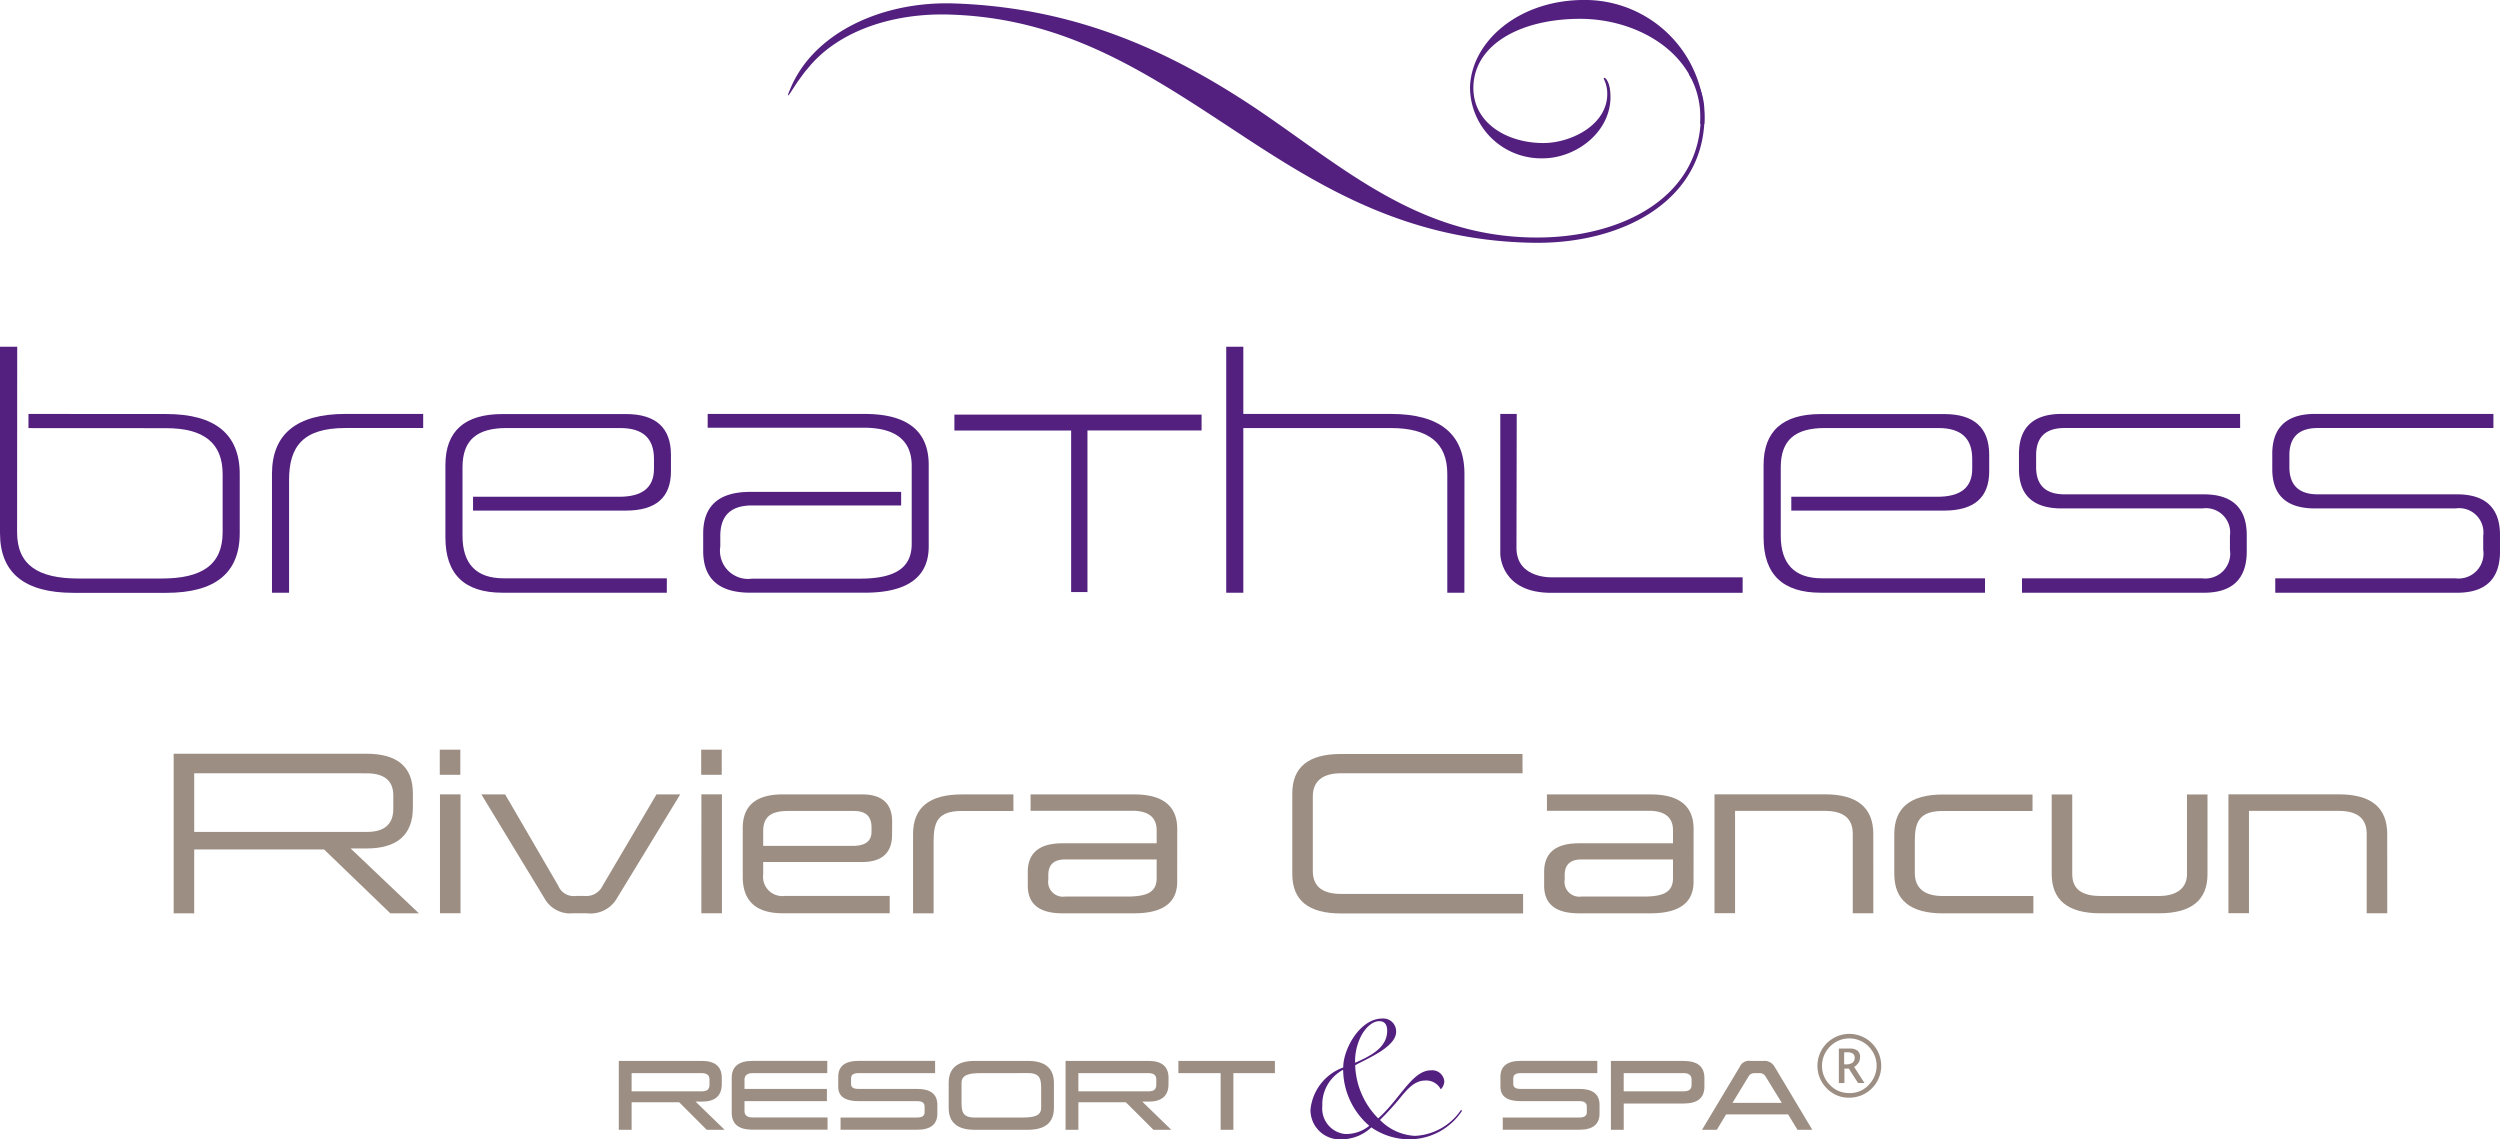 <svg id="Group_11785" data-name="Group 11785" xmlns="http://www.w3.org/2000/svg" xmlns:xlink="http://www.w3.org/1999/xlink" width="152.056" height="69.297" viewBox="0 0 152.056 69.297">
  <defs>
    <clipPath id="clip-path">
      <rect id="Rectangle_5366" data-name="Rectangle 5366" width="152.03" height="69.297" fill="none"/>
    </clipPath>
    <clipPath id="clip-path-2">
      <rect id="Rectangle_5367" data-name="Rectangle 5367" width="152.056" height="69.297" fill="none"/>
    </clipPath>
  </defs>
  <g id="Group_11782" data-name="Group 11782" transform="translate(0.026)">
    <g id="Group_11781" data-name="Group 11781" clip-path="url(#clip-path)">
      <path id="Path_21389" data-name="Path 21389" d="M258.046,63.12l-8.885,0v.843h9.3c1.825,0,2.738-.8,2.738-2.39v-1c0-1.642-.913-2.481-2.738-2.481h-7.518c-2.3,0-3.468,1.04-3.468,3.1V65.6c0,2.245,1.168,3.358,3.468,3.358h10v-.876H251.02c-1.679,0-2.5-.894-2.5-2.591V61.332c0-1.679.894-2.39,2.683-2.39h6.9c1.387,0,2.062.62,2.062,1.88v.6c0,1.131-.694,1.7-2.117,1.7" transform="translate(-140.236 -32.908)" fill="#532080"/>
      <path id="Path_21390" data-name="Path 21390" d="M10.11,52.744l-8.379-.005V53.6l8.379.005c2.3,0,3.431.913,3.431,2.793v3.54c0,1.989-1.277,2.81-3.7,2.81H4.763c-2.446,0-3.723-.821-3.723-2.81l.007-11.285H0V59.988c0,2.427,1.5,3.632,4.471,3.632H10.11c2.974,0,4.471-1.2,4.471-3.632V56.394c0-2.428-1.5-3.65-4.471-3.65" transform="translate(-0.026 -27.562)" fill="#532080"/>
    </g>
  </g>
  <g id="Group_11784" data-name="Group 11784">
    <g id="Group_11783" data-name="Group 11783" clip-path="url(#clip-path-2)">
      <path id="Path_21391" data-name="Path 21391" d="M47.36,58.941H42.634c-2.573,0-3.431,1.113-3.431,3.157V68.96h-1.04V61.734c0-2.427,1.5-3.65,4.471-3.65H47.36Z" transform="translate(-21.621 -32.908)" fill="#532080"/>
      <path id="Path_21392" data-name="Path 21392" d="M73.066,63.12l-8.885,0v.843h9.3c1.825,0,2.737-.8,2.737-2.39v-1c0-1.642-.912-2.481-2.737-2.481H65.967c-2.3,0-3.467,1.04-3.467,3.1V65.6c0,2.245,1.168,3.358,3.467,3.358h10v-.876H66.04c-1.679,0-2.5-.894-2.5-2.591V61.332c0-1.679.894-2.39,2.683-2.39h6.9c1.387,0,2.062.62,2.062,1.88v.6c0,1.131-.694,1.7-2.117,1.7" transform="translate(-35.409 -32.908)" fill="#532080"/>
      <path id="Path_21393" data-name="Path 21393" d="M108.5,58.084H98.942v.839h9.49c1.953,0,2.92.785,2.92,2.318v4.745c0,1.514-1.077,2.117-3.175,2.117h-6.533a1.711,1.711,0,0,1-1.934-1.953v-.639c0-1.241.639-1.861,1.934-1.861h9.066v-.825l-9.175,0c-1.9,0-2.865.839-2.865,2.537v1.058c0,1.7.967,2.537,2.865,2.537H108.5c2.592,0,3.887-.949,3.887-2.81V61.186c0-2.062-1.3-3.1-3.887-3.1" transform="translate(-55.9 -32.908)" fill="#532080"/>
      <path id="Path_21394" data-name="Path 21394" d="M186.546,63.617h-1.04V56.391c0-1.88-1.131-2.792-3.43-2.792H173.1V63.617h-1.04V48.653h1.04v4.088h8.979c2.974,0,4.471,1.222,4.471,3.65Z" transform="translate(-97.478 -27.564)" fill="#532080"/>
      <path id="Path_21395" data-name="Path 21395" d="M296.762,58.941H286.086c-1.15,0-1.733.547-1.733,1.661v.712c0,1.113.584,1.661,1.733,1.661h8.468c1.733,0,2.61.839,2.61,2.481v.985c0,1.679-.876,2.519-2.61,2.519H283.494v-.876h10.968a1.514,1.514,0,0,0,1.679-1.734v-.857a1.476,1.476,0,0,0-1.679-1.661H285.9c-1.715,0-2.591-.8-2.591-2.39v-.931c0-1.606.876-2.427,2.591-2.427h10.858Z" transform="translate(-160.511 -32.908)" fill="#532080"/>
      <path id="Path_21396" data-name="Path 21396" d="M332.3,58.941H321.623c-1.149,0-1.733.547-1.733,1.661v.712c0,1.113.584,1.661,1.733,1.661h8.468c1.733,0,2.61.839,2.61,2.481v.985c0,1.679-.876,2.519-2.61,2.519H319.031v-.876H330a1.514,1.514,0,0,0,1.679-1.734v-.857A1.476,1.476,0,0,0,330,63.832H321.44c-1.715,0-2.591-.8-2.591-2.39v-.931c0-1.606.876-2.427,2.591-2.427H332.3Z" transform="translate(-180.644 -32.908)" fill="#532080"/>
      <path id="Path_21397" data-name="Path 21397" d="M133.923,58.18v.968h7.1v9.825h.993v-9.83h6.941V58.18Z" transform="translate(-75.874 -32.962)" fill="#532080"/>
      <path id="Path_21398" data-name="Path 21398" d="M210.522,58.084v8.509s-.013,2.411,3.171,2.372h11.57v-.943h-11.53s-2.2.131-2.227-1.757l.016-8.181Z" transform="translate(-119.271 -32.908)" fill="#532080"/>
      <path id="Path_21399" data-name="Path 21399" d="M220.269,7.535c.254-4.032-3.576-6.39-7.3-6.39-3.576,0-6.391,1.522-6.492,4.083C206.4,7.459,208.5,8.7,210.734,8.7c1.7,0,4.006-1.141,3.88-3.145-.051-.583-.254-.761-.2-.811.075-.076.329.228.381.786.254,2.359-1.993,4.1-4.1,4.1a4.328,4.328,0,0,1-4.423-4.353c.1-2.765,2.966-5.279,6.947-5.279a7.269,7.269,0,0,1,7.305,7.535" transform="translate(-116.861)" fill="#532080"/>
      <path id="Path_21400" data-name="Path 21400" d="M166.314,6.95a3.944,3.944,0,0,0-.577-1.933c-.174-.232-.3-.292-.352-.235-.026.028.075.116.2.347a3.937,3.937,0,0,1,.5,1.817c.244,5.259-4.794,7.848-10.22,7.76h-.026c-7.049-.114-11.638-4.381-16.856-7.883C133.941,3.468,128.234.738,120.731.473c-4.46-.165-8.7,1.82-10.061,5.308.023-.047-.033.084-.009.038.062-.194-.188.4-.024.212.031-.036.544-.835.576-.869.189-.243.339-.487.53-.69,1.823-2.319,5.239-3.471,8.836-3.317,7.072.258,12.063,3.7,17.358,7.174,5.044,3.327,10.317,6.572,17.949,6.7,5.6.091,10.67-2.7,10.427-8.073" transform="translate(-62.649 -0.262)" fill="#532080"/>
      <path id="Path_21401" data-name="Path 21401" d="M38.92,109.039c0,1.65-.947,2.487-2.827,2.487h-.959l4.15,3.944H37.548l-4.028-3.882h-7.9v3.882h-1.25v-9.707H36.093c1.88,0,2.827.8,2.827,2.4Zm-13.3-2.087v3.567H36.129c1.068,0,1.6-.473,1.6-1.4V108.3q0-1.347-1.638-1.346Z" transform="translate(-13.808 -59.92)" fill="#9c8e83"/>
      <path id="Path_21402" data-name="Path 21402" d="M61.709,105.2h1.25v1.528h-1.25Zm.012,2.718h1.25v7.231h-1.25Z" transform="translate(-34.961 -59.603)" fill="#9c8e83"/>
      <path id="Path_21403" data-name="Path 21403" d="M75.739,117.88a1.852,1.852,0,0,1-1.772.825h-.861a1.768,1.768,0,0,1-1.674-.837l-3.883-6.394h1.444l3.227,5.545a1.011,1.011,0,0,0,1.068.631h.534a1.1,1.1,0,0,0,1.1-.619l3.276-5.557h1.444Z" transform="translate(-38.27 -63.156)" fill="#9c8e83"/>
      <path id="Path_21404" data-name="Path 21404" d="M98.391,105.2h1.25v1.528h-1.25Zm.012,2.718h1.25v7.231H98.4Z" transform="translate(-55.743 -59.603)" fill="#9c8e83"/>
      <path id="Path_21405" data-name="Path 21405" d="M113.3,113.925c0,1.1-.607,1.662-1.832,1.662h-6.006v.752a1.169,1.169,0,0,0,1.3,1.31h6.395v1.055h-6.5q-2.438,0-2.439-2.22v-2.96c0-1.371.813-2.051,2.439-2.051h4.817c1.225,0,1.832.558,1.832,1.662Zm-6.309-1.444c-1.019,0-1.529.316-1.529,1.238v.886h5.448c.764,0,1.141-.291,1.141-.862v-.267c0-.667-.352-.995-1.068-.995Z" transform="translate(-59.043 -63.156)" fill="#9c8e83"/>
      <path id="Path_21406" data-name="Path 21406" d="M134.226,112.481h-3.143c-1.5,0-1.711.716-1.711,1.881v4.344h-1.25v-4.817c0-1.613.983-2.414,2.96-2.414h3.143Z" transform="translate(-72.588 -63.156)" fill="#9c8e83"/>
      <path id="Path_21407" data-name="Path 21407" d="M153.308,116.789c0,1.274-.873,1.917-2.621,1.917h-4.355c-1.408,0-2.112-.558-2.112-1.687v-.825q0-1.748,2.112-1.747h5.727v-.789c0-.788-.5-1.189-1.481-1.189H144.39v-.995h6.3q2.621,0,2.621,2.111Zm-6.819-1.359q-1.02,0-1.02.947v.279a.9.9,0,0,0,1.02,1.031h3.761c1.165,0,1.808-.231,1.808-1.117v-1.14Z" transform="translate(-81.708 -63.156)" fill="#9c8e83"/>
      <path id="Path_21408" data-name="Path 21408" d="M195.345,106.952H184.3c-1.116,0-1.711.485-1.711,1.4v4.538c0,.935.57,1.4,1.711,1.4h11.078v1.189H184.3c-1.977,0-2.96-.8-2.96-2.4v-4.9c0-1.6.983-2.4,2.96-2.4h11.042Z" transform="translate(-102.74 -59.92)" fill="#9c8e83"/>
      <path id="Path_21409" data-name="Path 21409" d="M225.763,116.789c0,1.274-.874,1.917-2.621,1.917h-4.356c-1.407,0-2.111-.558-2.111-1.687v-.825q0-1.748,2.111-1.747h5.727v-.789c0-.788-.5-1.189-1.48-1.189h-6.188v-.995h6.3q2.621,0,2.621,2.111Zm-6.819-1.359q-1.019,0-1.019.947v.279a.9.9,0,0,0,1.019,1.031h3.761c1.165,0,1.807-.231,1.807-1.117v-1.14Z" transform="translate(-122.757 -63.156)" fill="#9c8e83"/>
      <path id="Path_21410" data-name="Path 21410" d="M250.242,118.705h-1.25v-4.829c0-.934-.558-1.4-1.7-1.4h-5.46v6.224h-1.25v-7.231h6.71c1.965,0,2.948.8,2.948,2.414Z" transform="translate(-136.302 -63.156)" fill="#9c8e83"/>
      <path id="Path_21411" data-name="Path 21411" d="M274.217,112.481h-5.448c-1.444,0-1.711.68-1.711,1.8v1.966c0,.934.583,1.407,1.711,1.407h5.5v1.055h-5.5c-1.977,0-2.96-.8-2.96-2.4v-2.415c0-1.613.983-2.414,2.96-2.414h5.448Z" transform="translate(-150.594 -63.156)" fill="#9c8e83"/>
      <path id="Path_21412" data-name="Path 21412" d="M297.373,116.327c0,1.577-.982,2.378-2.948,2.378h-3.567c-1.978,0-2.961-.8-2.961-2.4v-4.829h1.25v4.841c0,.9.558,1.335,1.711,1.335h3.567c1.1,0,1.7-.5,1.7-1.322v-4.853h1.249Z" transform="translate(-163.108 -63.156)" fill="#9c8e83"/>
      <path id="Path_21413" data-name="Path 21413" d="M322.36,118.705h-1.25v-4.829c0-.934-.558-1.4-1.7-1.4h-5.46v6.224H312.7v-7.231h6.71c1.966,0,2.948.8,2.948,2.414Z" transform="translate(-177.162 -63.156)" fill="#9c8e83"/>
      <path id="Path_21414" data-name="Path 21414" d="M256.94,148.957a1.834,1.834,0,0,1-1.352-.572,1.94,1.94,0,1,1,1.352.572m0-.279a1.569,1.569,0,0,0,1.292-.6,1.643,1.643,0,0,0,0-2.129,1.647,1.647,0,0,0-2.538,0,1.66,1.66,0,0,0-.392,1.064,1.609,1.609,0,0,0,.484,1.17,1.568,1.568,0,0,0,1.154.491m-.613-.606v-2.1h.659a.744.744,0,0,1,.474.128.467.467,0,0,1,.157.384.646.646,0,0,1-.091.342.807.807,0,0,1-.271.263l.631.98h-.391l-.566-.879h-.264v.879Zm.319-1.138h.1a.665.665,0,0,0,.408-.1.361.361,0,0,0,.135-.308.281.281,0,0,0-.114-.246.582.582,0,0,0-.341-.081h-.184Z" transform="translate(-144.483 -82.193)" fill="#9c8e83"/>
      <path id="Path_21415" data-name="Path 21415" d="M93.093,150.278c0,.707-.4,1.068-1.215,1.068H91.5l1.765,1.713H92.176L90.5,151.383H87.61v1.676h-.781v-4.19h5.049c.811,0,1.215.346,1.215,1.032Zm-5.483-.665v1.105H91.9c.3,0,.445-.131.445-.387v-.346c0-.246-.157-.372-.471-.372Z" transform="translate(-49.193 -84.342)" fill="#9c8e83"/>
      <path id="Path_21416" data-name="Path 21416" d="M108.481,149.613h-4.546c-.319,0-.487.141-.487.4v.56h5.012v.743h-5.012v.592c0,.272.162.4.487.4H108.5v.744h-4.561c-.848,0-1.268-.34-1.268-1.032V149.9c0-.686.42-1.032,1.268-1.032h4.546Z" transform="translate(-58.166 -84.342)" fill="#9c8e83"/>
      <path id="Path_21417" data-name="Path 21417" d="M123.515,149.613h-4.661c-.3,0-.45.1-.45.309v.35c0,.205.146.3.45.3h3.577c.811,0,1.221.324,1.221.969v.534c0,.649-.409.98-1.221.98h-4.666v-.744h4.666c.293,0,.445-.1.445-.315v-.361c0-.21-.152-.319-.445-.319h-3.577c-.822,0-1.231-.293-1.231-.875v-.6c0-.649.409-.974,1.231-.974h4.661Z" transform="translate(-66.64 -84.342)" fill="#9c8e83"/>
      <path id="Path_21418" data-name="Path 21418" d="M139.524,151.723c0,.891-.524,1.336-1.582,1.336h-3.237c-1.058,0-1.582-.446-1.582-1.336v-1.508c0-.9.524-1.346,1.582-1.346h3.237c1.058,0,1.582.451,1.582,1.346Zm-4.472-2.11c-.749,0-1.147.126-1.147.6v1.126c0,.586.032.974.8.974H137.6c.738,0,1.147-.111,1.147-.593v-1.131c0-.592-.036-.979-.8-.979Z" transform="translate(-75.422 -84.342)" fill="#9c8e83"/>
      <path id="Path_21419" data-name="Path 21419" d="M155.782,150.278c0,.707-.4,1.068-1.215,1.068h-.382l1.765,1.713h-1.084l-1.681-1.676H150.3v1.676h-.78v-4.19h5.048c.811,0,1.215.346,1.215,1.032Zm-5.483-.665v1.105h4.294c.3,0,.445-.131.445-.387v-.346c0-.246-.157-.372-.471-.372Z" transform="translate(-84.71 -84.342)" fill="#9c8e83"/>
      <path id="Path_21420" data-name="Path 21420" d="M171.228,149.613H168.7v3.446h-.775v-3.446h-2.571v-.744h5.871Z" transform="translate(-93.683 -84.342)" fill="#9c8e83"/>
      <path id="Path_21421" data-name="Path 21421" d="M216.435,149.613h-4.661c-.3,0-.451.1-.451.309v.35c0,.205.146.3.451.3h3.576c.812,0,1.221.324,1.221.969v.534c0,.649-.408.98-1.221.98h-4.666v-.744h4.666c.294,0,.446-.1.446-.315v-.361c0-.21-.152-.319-.446-.319h-3.576c-.822,0-1.231-.293-1.231-.875v-.6c0-.649.409-.974,1.231-.974h4.661Z" transform="translate(-119.283 -84.342)" fill="#9c8e83"/>
      <path id="Path_21422" data-name="Path 21422" d="M231.731,150.435c0,.687-.42,1.026-1.267,1.026h-3.64v1.6h-.78v-4.19h4.42c.848,0,1.267.346,1.267,1.032Zm-4.908-.822v1.105h3.64q.488,0,.488-.378v-.329c0-.262-.163-.4-.488-.4Z" transform="translate(-128.065 -84.342)" fill="#9c8e83"/>
      <path id="Path_21423" data-name="Path 21423" d="M245.541,153.059h-.9l-.571-.938H240.3l-.566.938h-.9l2.294-3.829a.611.611,0,0,1,.649-.361h.8a.7.7,0,0,1,.671.356Zm-2.823-3.21a.411.411,0,0,0-.387-.236h-.3a.408.408,0,0,0-.387.236l-.958,1.571h3Z" transform="translate(-135.313 -84.342)" fill="#9c8e83"/>
      <path id="Path_21424" data-name="Path 21424" d="M193.109,148.53a3.847,3.847,0,0,1-3.178,1.736,4.065,4.065,0,0,1-2.342-.726,2.661,2.661,0,0,1-1.777.726,1.787,1.787,0,0,1-1.925-1.8,3.051,3.051,0,0,1,1.992-2.571c0-1.145,1.037-2.975,2.37-2.975a.781.781,0,0,1,.848.808c0,.929-1.8,1.643-2.49,2.033a4.8,4.8,0,0,0,1.4,3.231c1.32-1.172,2.073-2.921,3.2-2.921a.735.735,0,0,1,.821.686.758.758,0,0,1-.215.471.991.991,0,0,0-.942-.538c-.687,0-1.144.579-1.656,1.212-.4.471-.781.875-1.1,1.185a3.2,3.2,0,0,0,2.126.969,3.587,3.587,0,0,0,2.8-1.575Zm-7.1,1.413a2.229,2.229,0,0,0,1.454-.5,4.546,4.546,0,0,1-1.589-3.406,2.377,2.377,0,0,0-1.266,2.208,1.557,1.557,0,0,0,1.4,1.7m2.06-6.865c-.391,0-.876.377-1.185,1.077a3.426,3.426,0,0,0-.282,1.453c1.05-.457,1.952-.969,1.952-1.951,0-.391-.175-.579-.485-.579" transform="translate(-104.181 -80.97)" fill="#532080"/>
    </g>
  </g>
</svg>
